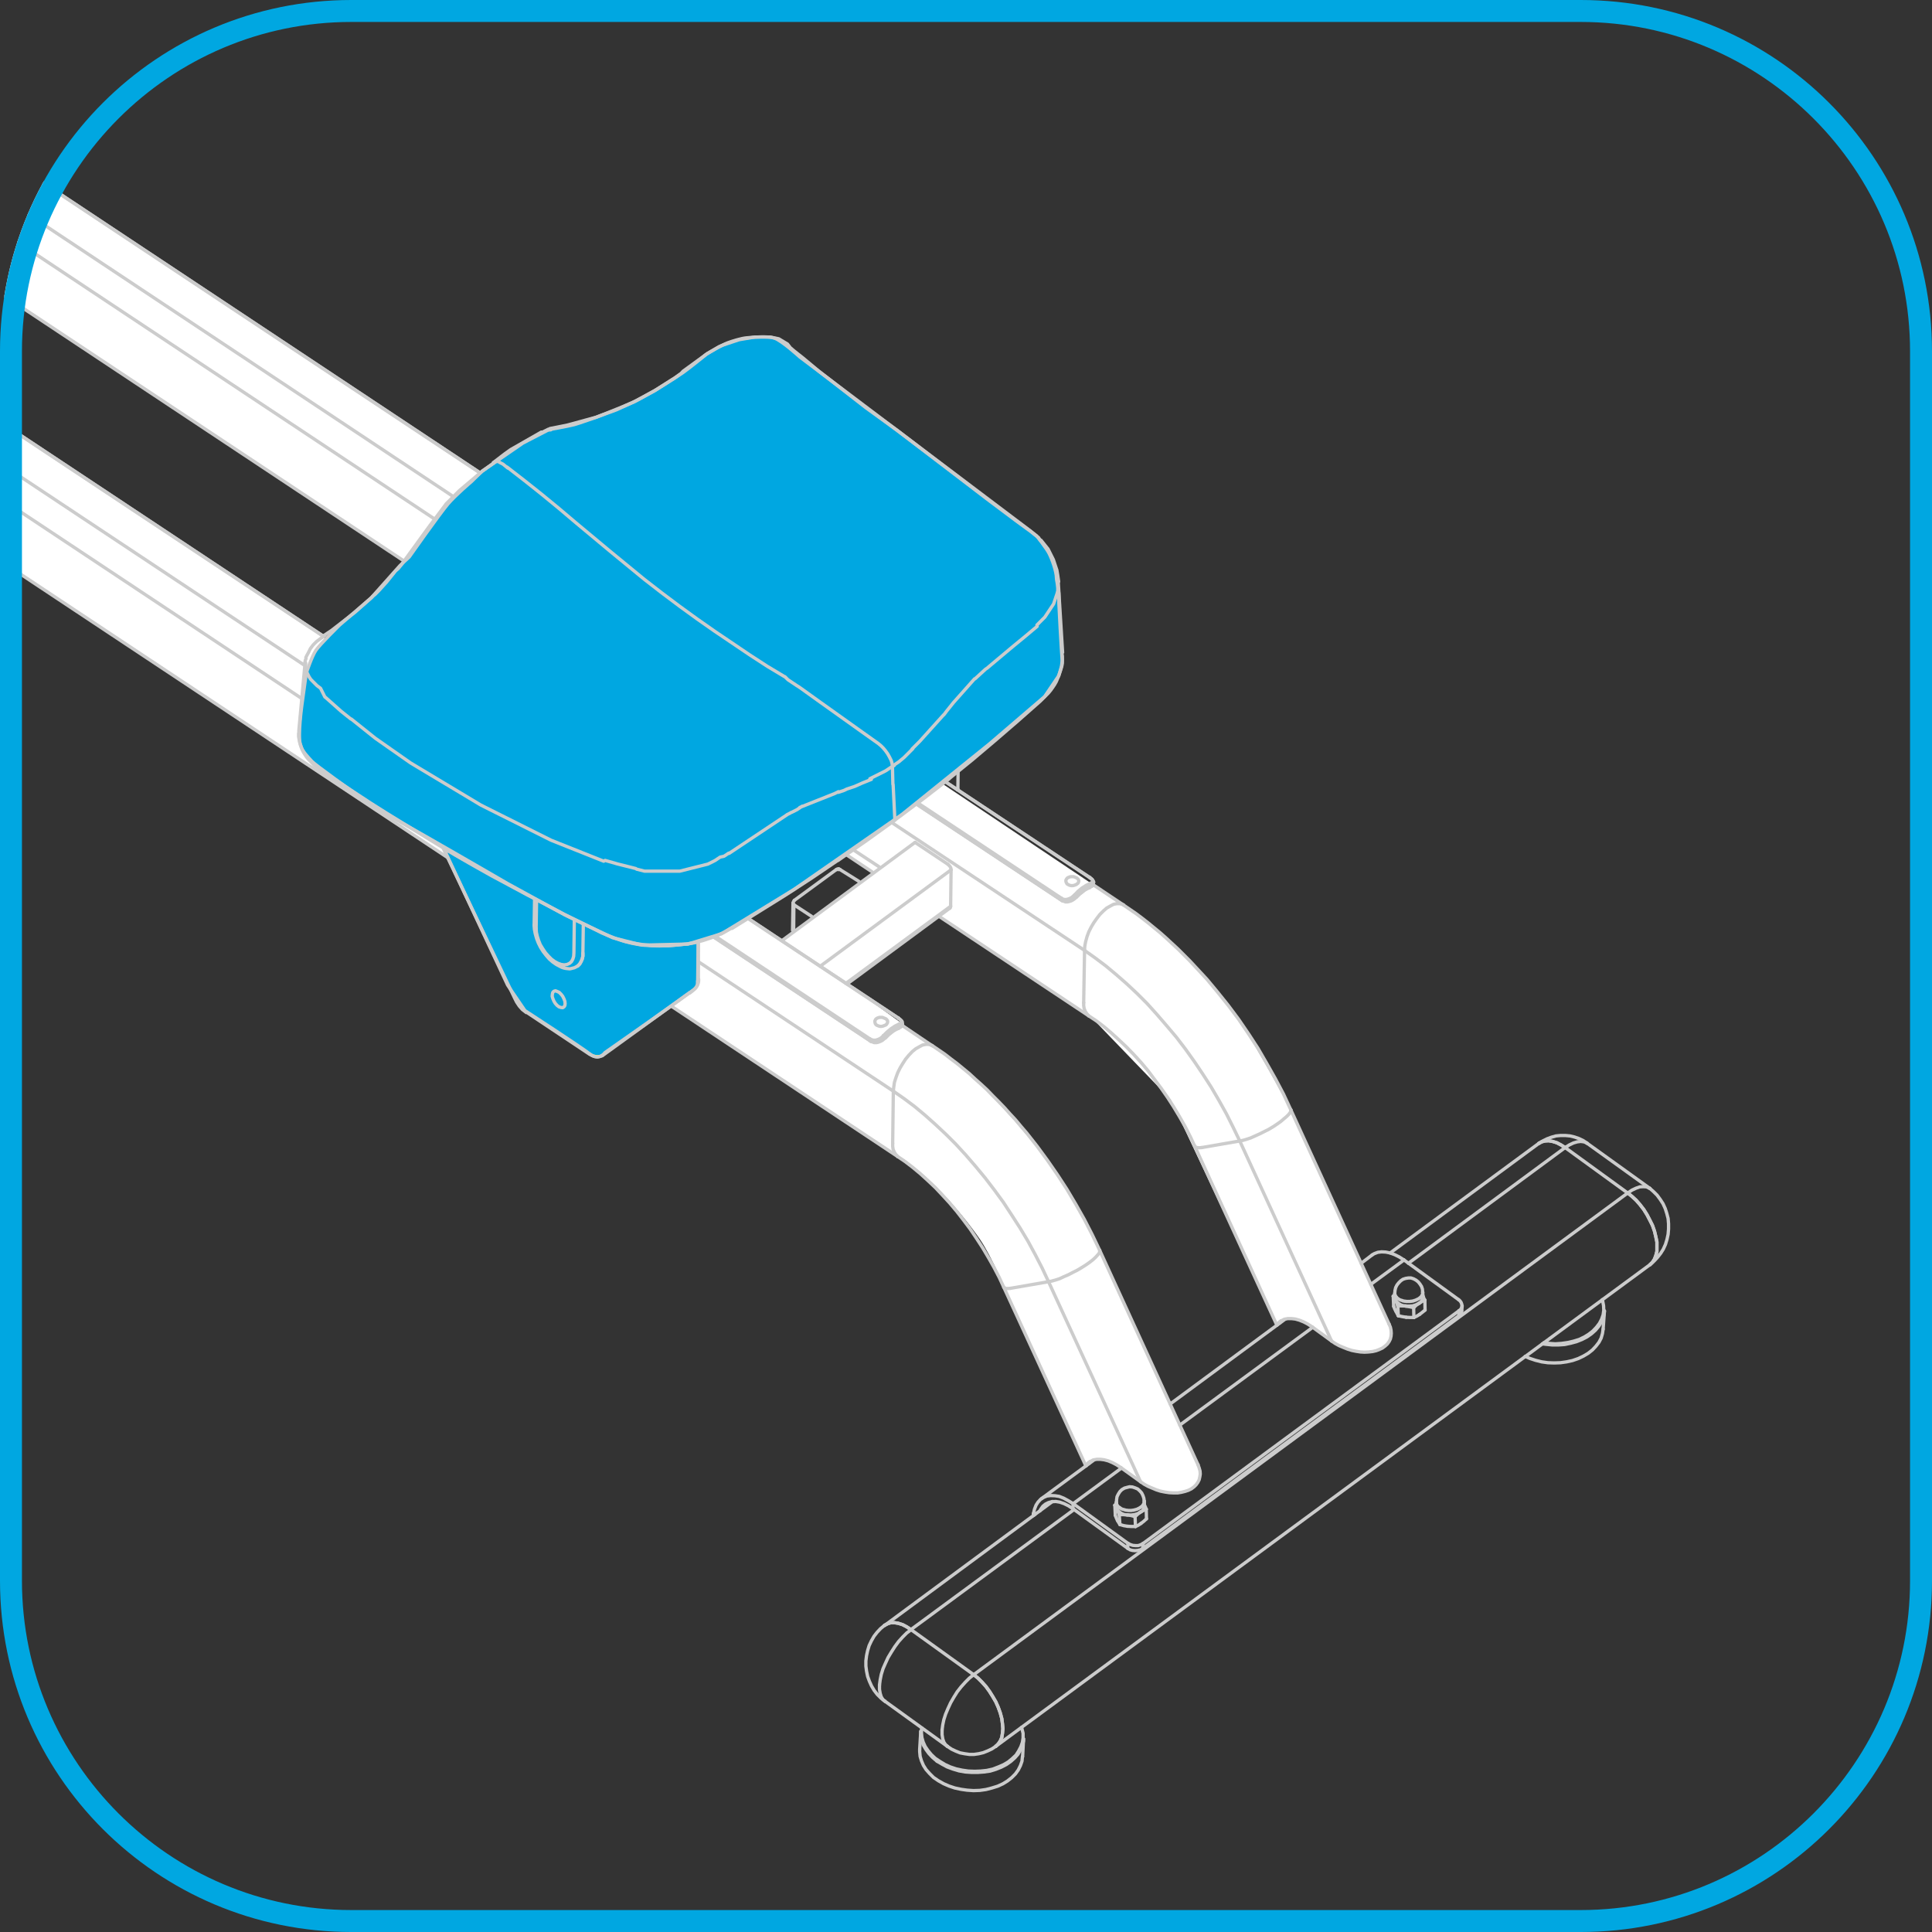 <?xml version="1.0" encoding="utf-8"?>
<!-- Generator: Adobe Illustrator 24.3.0, SVG Export Plug-In . SVG Version: 6.00 Build 0)  -->
<svg version="1.1" id="图层_1" xmlns="http://www.w3.org/2000/svg" xmlns:xlink="http://www.w3.org/1999/xlink" x="0px" y="0px"
	 viewBox="0 0 88 88" style="enable-background:new 0 0 88 88;" xml:space="preserve">
<rect x="0" y="0" width="88" height="88" fill="#333333" stroke="none"/>
<style type="text/css">
	.st0{clip-path:url(#SVGID_2_);}
	.st1{fill:#FFFFFF;}
	.st2{fill:none;stroke:#CCCCCC;stroke-width:0.15;stroke-linecap:round;stroke-linejoin:round;stroke-miterlimit:10;}
	.st3{fill:#D8D8D8;}
	.st4{fill:#4D4D4D;stroke:#CCCCCC;stroke-width:0.15;stroke-linecap:round;stroke-linejoin:round;stroke-miterlimit:10;}
	.st5{fill:#CCCCCC;stroke:#CCCCCC;stroke-width:0.15;stroke-linecap:round;stroke-linejoin:round;stroke-miterlimit:10;}
	.st6{fill:#222222;stroke:#CCCCCC;stroke-miterlimit:10;}
	.st7{fill:#FFFF00;stroke:#CCCCCC;stroke-width:0.15;stroke-linecap:round;stroke-linejoin:round;stroke-miterlimit:10;}
	.st8{fill:#BFBFC1;}
	.st9{clip-path:url(#SVGID_4_);}
	.st10{fill:#00A7E1;stroke:#CCCCCC;stroke-width:0.15;stroke-miterlimit:10;}
	.st11{fill:#00A7E1;}
	.st12{clip-path:url(#SVGID_6_);}
	.st13{clip-path:url(#SVGID_8_);}
	.st14{fill:#E6E6E6;}
	.st15{clip-path:url(#SVGID_10_);}
	.st16{clip-path:url(#SVGID_12_);}
</style>
<g>
	<defs>
		<path id="SVGID_3_" d="M72,88H16C7.16,88,0,80.84,0,72V16C0,7.16,7.16,0,16,0h56c8.84,0,16,7.16,16,16v56C88,80.84,80.84,88,72,88
			z"/>
	</defs>
	<clipPath id="SVGID_2_">
		<use xlink:href="#SVGID_3_"  style="overflow:visible;"/>
	</clipPath>
	<g class="st0">
		<path class="st1" d="M-14.81,9.36l27.98,18.63l25.39,16.82l3.95,2.83c0,0,0.5,0.29,1.46,1.14c0.34,0.3,0.73,0.67,1.12,1.06
			c0.84,0.83,1.67,1.84,2.03,2.29c0.46,0.58,1.3,1.67,1.93,2.79c0.64,1.13,1.1,2.15,1.1,2.15l4.52,9.8c0,0,0.11,1.14-1.13,1.14
			c-0.79,0-1.57-0.53-1.57-0.53s-1.15-0.91-1.59-0.99c-0.68-0.11-0.89,0.28-0.89,0.28s-1.6-3.58-3.04-6.65
			c-0.7-1.49-1.28-2.88-1.8-3.65c-0.4-0.59-1.2-1.61-2.04-2.44c-0.69-0.68-1.46-1.24-1.46-1.24l-7.04-4.66L-9.43,19.25l-12.46-8.27
			l-0.23-0.46l0.05-2.7c0,0,0.11-0.3,0.14-0.4c0.05-0.15,0.2-0.56,0.2-0.56l0.53-0.67c0,0,0.2-0.2,0.28-0.24
			c0.1-0.05,0.44-0.08,0.44-0.08L-20.24,6c0,0,0.18,0.05,0.21,0.05c0.03,0.01-0.03,0,0,0c0.04,0,0.14-0.01,0.14-0.01L-14.81,9.36z"
			/>
		<line class="st2" x1="20.4" y1="39.07" x2="30.58" y2="45.83"/>
		<path class="st10" d="M20.37,38.72c0,0,5.74,3.24,6.67,3.56c0.93,0.33,1.56,1.08,4.37,0.7l0.4-0.09v1.65c0,0,0.09,0.28-0.19,0.52
			s-4.06,2.88-4.06,2.88s-0.27,0.4-0.69,0.07s-2.96-1.98-2.96-1.98l-0.79-1.16l-2.81-6.01L20.37,38.72z"/>
		<path class="st1" d="M-6.15,2.94l27.98,18.63l29.34,19.65c0,0,0.71,0.42,1.67,1.27c1.08,0.96,2.45,2.4,2.98,3.06
			c0.92,1.16,2.98,5,2.98,5l4.53,9.9c0,0,0.11,0.36-0.06,0.66c-0.15,0.26-0.54,0.47-1.03,0.48c-0.92,0.02-1.59-0.53-1.59-0.53
			l-0.94-0.67c0,0-0.26-0.14-0.34-0.18c-0.08-0.03-0.31-0.11-0.31-0.11s-0.27-0.06-0.53,0c-0.05,0.01-0.15,0.05-0.21,0.1
			c-0.03,0.02-0.05,0.03-0.07,0.05c-0.05,0.05-0.04,0.08-0.05,0.1c-0.01,0.02-0.03,0.02-0.03,0.02l-4.85-10.29l-3.54-3.67l-7-4.67
			L-0.78,12.82l-12.46-8.27l-0.23-0.46l0.05-2.7l0.34-0.96l0.53-0.67l0.72-0.31l0.61,0.18L-6.15,2.94z"/>
		<path class="st1" d="M35.66,42.81l6.02-4.44l1.5,1c0,0,0.13,0.1,0.14,0.21s0,1.79,0,1.79l-4.78,3.45l-2.93-1.96L35.66,42.81z"/>
		<polyline class="st2" points="36.18,41.01 36.14,41.07 36.12,41.14 		"/>
		<line class="st2" x1="38.09" y1="39.61" x2="36.18" y2="41.01"/>
		<line class="st2" x1="36.12" y1="41.14" x2="36.1" y2="42.38"/>
		<line class="st2" x1="39.13" y1="40.15" x2="38.25" y2="39.6"/>
		<polyline class="st2" points="38.25,39.6 38.2,39.57 38.14,39.58 38.09,39.61 		"/>
		<polyline class="st2" points="49.03,40.87 49.18,40.72 49.34,40.6 49.41,40.54 49.49,40.5 49.56,40.46 49.63,40.43 		"/>
		<line class="st2" x1="-12.18" y1="0.82" x2="20.65" y2="22.62"/>
		<line class="st2" x1="41.74" y1="36.62" x2="48.37" y2="41.02"/>
		<line class="st2" x1="49.77" y1="40.32" x2="49.8" y2="40.23"/>
		<polyline class="st2" points="49.8,40.23 49.82,40.19 49.81,40.15 49.79,40.12 49.77,40.09 49.72,40.03 49.64,39.97 		"/>
		<polyline class="st2" points="49.63,40.42 49.71,40.38 49.74,40.36 49.76,40.32 		"/>
		<line class="st2" x1="49.64" y1="39.97" x2="43.05" y2="35.6"/>
		<line class="st2" x1="21.87" y1="21.54" x2="-10.91" y2="-0.22"/>
		<polyline class="st2" points="40.33,47.28 40.48,47.13 40.63,47.01 40.71,46.95 40.78,46.91 40.86,46.87 40.93,46.84 		"/>
		<line class="st2" x1="-20.88" y1="7.23" x2="13.88" y2="30.31"/>
		<line class="st2" x1="32.51" y1="42.68" x2="39.67" y2="47.43"/>
		<line class="st2" x1="41.06" y1="46.73" x2="41.1" y2="46.64"/>
		<polyline class="st2" points="41.1,46.64 41.1,46.6 41.1,46.56 41.09,46.53 41.07,46.5 41.01,46.44 40.93,46.38 		"/>
		<polyline class="st2" points="40.93,46.83 41,46.79 41.04,46.77 41.05,46.73 		"/>
		<line class="st2" x1="40.93" y1="46.38" x2="34.07" y2="41.83"/>
		<line class="st2" x1="14.73" y1="28.98" x2="-19.62" y2="6.19"/>
		<polyline class="st2" points="58.79,50.54 58.46,49.83 58.09,49.13 57.7,48.44 57.3,47.75 56.87,47.09 56.42,46.43 55.95,45.8 
			55.46,45.19 55.22,44.9 54.97,44.6 54.71,44.32 54.45,44.04 54.19,43.76 53.93,43.5 53.66,43.23 53.39,42.98 53.12,42.73 
			52.85,42.49 52.57,42.26 52.29,42.03 52.02,41.82 51.74,41.61 51.17,41.22 		"/>
		<line class="st2" x1="63.27" y1="60.31" x2="58.79" y2="50.54"/>
		<line class="st2" x1="54.42" y1="52.21" x2="58.16" y2="60.36"/>
		<polyline class="st2" points="49.59,46.27 49.94,46.5 50.28,46.76 50.62,47.05 50.96,47.36 51.3,47.68 51.64,48.03 51.97,48.39 
			52.29,48.77 52.59,49.17 52.89,49.57 53.19,50 53.46,50.42 53.73,50.87 53.98,51.31 54.21,51.76 54.42,52.21 		"/>
		<line class="st2" x1="51.17" y1="41.22" x2="49.78" y2="40.29"/>
		<line class="st2" x1="-13.24" y1="4.55" x2="18.38" y2="25.54"/>
		<line class="st2" x1="38.55" y1="38.93" x2="39.72" y2="39.71"/>
		<line class="st2" x1="42.76" y1="41.73" x2="49.59" y2="46.27"/>
		<polyline class="st2" points="50.09,56.95 49.75,56.24 49.39,55.54 49,54.85 48.59,54.16 48.16,53.5 47.71,52.85 47.24,52.21 
			46.76,51.6 46.51,51.31 46.26,51.01 46,50.73 45.75,50.45 45.48,50.17 45.22,49.91 44.96,49.64 44.69,49.39 44.42,49.15 
			44.15,48.9 43.87,48.67 43.59,48.44 43.31,48.23 43.04,48.02 42.47,47.63 		"/>
		<line class="st2" x1="54.57" y1="66.72" x2="50.09" y2="56.95"/>
		<line class="st2" x1="45.72" y1="58.63" x2="49.46" y2="66.77"/>
		<polyline class="st2" points="40.89,52.68 41.23,52.91 41.57,53.17 41.92,53.46 42.26,53.77 42.6,54.09 42.93,54.44 43.26,54.8 
			43.58,55.18 43.89,55.58 44.19,55.98 44.48,56.41 44.76,56.84 45.02,57.28 45.27,57.72 45.51,58.18 45.72,58.63 		"/>
		<line class="st2" x1="42.46" y1="47.63" x2="41.08" y2="46.7"/>
		<line class="st2" x1="-21.95" y1="10.96" x2="20.4" y2="39.07"/>
		<line class="st2" x1="30.58" y1="45.83" x2="40.89" y2="52.68"/>
		<polyline class="st2" points="75.16,57.6 75.34,57.44 75.49,57.28 75.64,57.09 75.76,56.9 75.86,56.68 75.93,56.45 75.98,56.22 
			76,55.98 76,55.74 75.98,55.5 75.92,55.27 75.85,55.05 75.75,54.83 75.62,54.63 75.48,54.44 75.32,54.28 75.15,54.13 		"/>
		<line class="st2" x1="75.15" y1="54.13" x2="72.3" y2="52.08"/>
		<polyline class="st2" points="72.3,52.08 72.11,51.95 71.92,51.86 71.72,51.79 71.51,51.74 71.3,51.72 71.08,51.72 70.87,51.74 
			70.66,51.8 70.47,51.87 70.27,51.97 70.09,52.08 		"/>
		<polyline class="st2" points="43.16,79.55 43.34,79.67 43.53,79.76 43.73,79.84 43.94,79.88 44.15,79.91 44.37,79.91 44.58,79.88 
			44.79,79.83 44.99,79.75 45.18,79.66 45.36,79.54 		"/>
		<line class="st2" x1="40.31" y1="77.49" x2="43.16" y2="79.55"/>
		<polyline class="st2" points="40.29,74.03 40.11,74.18 39.95,74.35 39.81,74.53 39.69,74.74 39.59,74.95 39.52,75.18 39.47,75.41 
			39.44,75.65 39.44,75.89 39.47,76.12 39.52,76.36 39.6,76.58 39.7,76.8 39.82,77 39.96,77.18 40.13,77.35 40.31,77.49 		"/>
		<line class="st2" x1="45.36" y1="79.54" x2="75.16" y2="57.6"/>
		<line class="st2" x1="70.09" y1="52.08" x2="63.32" y2="57.07"/>
		<line class="st2" x1="47.94" y1="68.39" x2="40.29" y2="74.04"/>
		<line class="st2" x1="41.94" y1="78.86" x2="41.89" y2="79.68"/>
		<line class="st2" x1="46.58" y1="80.01" x2="46.62" y2="79.2"/>
		<line class="st2" x1="73.02" y1="60.54" x2="73.08" y2="59.71"/>
		<line class="st2" x1="38.58" y1="44.82" x2="43.27" y2="41.36"/>
		<line class="st2" x1="62.5" y1="57.16" x2="62" y2="57.54"/>
		<line class="st2" x1="58.53" y1="60.09" x2="53.3" y2="63.95"/>
		<line class="st2" x1="49.83" y1="66.5" x2="47.44" y2="68.26"/>
		<line class="st2" x1="66.58" y1="59.71" x2="66.6" y2="59.48"/>
		<polygon class="st2" points="49.06,40.26 49.1,40.23 49.12,40.2 49.13,40.16 49.14,40.13 49.13,40.09 49.11,40.05 49.08,40.02 
			49.05,39.99 49,39.97 48.95,39.95 48.9,39.93 48.83,39.93 48.78,39.93 48.73,39.94 48.68,39.96 48.63,39.98 48.6,40.01 
			48.57,40.05 48.55,40.09 48.55,40.14 48.56,40.18 48.58,40.22 48.6,40.26 48.65,40.29 48.69,40.31 48.74,40.33 48.8,40.34 
			48.85,40.34 48.91,40.33 48.97,40.31 49.02,40.29 		"/>
		<polyline class="st2" points="48.37,41.01 48.45,41.05 48.53,41.08 48.62,41.08 48.71,41.06 48.8,41.03 48.89,40.98 48.97,40.92 
			49.03,40.85 		"/>
		<line class="st2" x1="48.37" y1="41.02" x2="48.37" y2="41.01"/>
		<line class="st2" x1="49.63" y1="40.43" x2="49.65" y2="40.4"/>
		<line class="st2" x1="49.63" y1="39.97" x2="49.64" y2="39.97"/>
		<polygon class="st2" points="40.36,46.68 40.39,46.64 40.41,46.61 40.43,46.57 40.43,46.54 40.43,46.5 40.41,46.47 40.38,46.43 
			40.34,46.4 40.29,46.38 40.24,46.36 40.19,46.34 40.13,46.34 40.07,46.34 40.02,46.35 39.97,46.37 39.93,46.39 39.89,46.42 
			39.87,46.46 39.85,46.5 39.85,46.55 39.86,46.59 39.87,46.63 39.9,46.67 39.94,46.7 39.99,46.72 40.04,46.74 40.09,46.75 
			40.15,46.75 40.21,46.74 40.26,46.72 40.31,46.7 		"/>
		<line class="st2" x1="39.67" y1="47.43" x2="39.67" y2="47.43"/>
		<polyline class="st2" points="39.67,47.43 39.74,47.46 39.82,47.49 39.92,47.49 40.01,47.47 40.09,47.44 40.19,47.39 40.26,47.33 
			40.33,47.27 		"/>
		<line class="st2" x1="40.93" y1="46.84" x2="40.95" y2="46.81"/>
		<line class="st2" x1="40.93" y1="46.38" x2="40.93" y2="46.38"/>
		<line class="st2" x1="43.63" y1="35.96" x2="43.64" y2="35.13"/>
		<line class="st2" x1="43.63" y1="35.96" x2="43.63" y2="35.98"/>
		<polygon class="st2" points="25.74,45.71 25.73,45.8 25.69,45.86 25.63,45.9 25.55,45.89 25.46,45.86 25.38,45.8 25.29,45.7 
			25.23,45.6 25.18,45.48 25.15,45.38 25.16,45.28 25.18,45.2 25.23,45.15 25.3,45.13 25.38,45.16 25.47,45.2 25.56,45.29 
			25.63,45.38 25.69,45.5 25.73,45.61 		"/>
		<polyline class="st2" points="26.32,44 26.41,43.91 26.47,43.79 26.52,43.68 26.55,43.55 26.55,43.41 		"/>
		<polyline class="st2" points="60.65,61.08 60.81,61.19 60.99,61.29 61.18,61.37 61.38,61.45 61.57,61.51 61.77,61.55 61.97,61.58 
			62.16,61.59 62.34,61.58 62.52,61.56 62.69,61.52 62.84,61.46 62.97,61.4 63.09,61.31 63.19,61.22 63.27,61.11 63.33,60.99 
			63.36,60.86 63.37,60.73 63.36,60.59 63.33,60.45 63.27,60.31 		"/>
		<polyline class="st2" points="58.36,60.16 58.5,60.09 58.66,60.06 58.82,60.06 59,60.08 59.18,60.13 59.38,60.21 59.57,60.31 
			59.77,60.44 		"/>
		<line class="st2" x1="59.77" y1="60.44" x2="60.65" y2="61.08"/>
		<polyline class="st2" points="58.36,60.16 58.29,60.2 58.24,60.25 58.2,60.29 58.18,60.34 		"/>
		<polyline class="st2" points="58.36,60.16 58.33,60.19 58.31,60.22 58.29,60.26 		"/>
		<polyline class="st2" points="51.95,67.49 52.11,67.6 52.29,67.7 52.48,67.78 52.67,67.86 52.86,67.92 53.06,67.96 53.26,67.99 
			53.46,68 53.64,68 53.82,67.97 53.98,67.93 54.13,67.88 54.27,67.81 54.39,67.72 54.48,67.63 54.56,67.52 54.62,67.4 54.65,67.27 
			54.67,67.14 54.66,67 54.62,66.86 54.57,66.72 		"/>
		<polyline class="st2" points="49.66,66.57 49.79,66.5 49.95,66.47 50.12,66.47 50.29,66.49 50.48,66.54 50.67,66.62 50.86,66.72 
			51.06,66.85 		"/>
		<line class="st2" x1="51.06" y1="66.85" x2="51.95" y2="67.49"/>
		<polyline class="st2" points="49.66,66.57 49.59,66.61 49.53,66.66 49.5,66.71 49.48,66.76 		"/>
		<polyline class="st2" points="49.65,66.57 49.62,66.6 49.61,66.63 49.59,66.67 		"/>
		<polyline class="st2" points="71.29,52.27 71.1,52.15 70.91,52.05 70.71,51.99 70.54,51.96 70.37,51.97 70.22,52.01 70.09,52.08 
					"/>
		<line class="st2" x1="74.14" y1="54.34" x2="71.29" y2="52.27"/>
		<polyline class="st2" points="75.16,57.6 75.27,57.49 75.36,57.35 75.42,57.19 75.47,57 75.47,56.79 75.47,56.57 75.42,56.33 
			75.36,56.08 75.27,55.82 75.15,55.58 75.02,55.33 74.87,55.09 74.7,54.87 74.53,54.67 74.33,54.49 74.14,54.34 		"/>
		<polyline class="st2" points="44.35,76.28 44.54,76.43 44.73,76.62 44.91,76.82 45.07,77.04 45.22,77.28 45.36,77.52 45.47,77.77 
			45.56,78.02 45.63,78.28 45.66,78.51 45.68,78.74 45.66,78.95 45.63,79.14 45.56,79.3 45.47,79.43 45.36,79.54 		"/>
		<line class="st2" x1="41.5" y1="74.23" x2="44.35" y2="76.28"/>
		<polyline class="st2" points="40.29,74.03 40.29,74.03 40.43,73.96 40.58,73.91 40.74,73.91 40.92,73.94 41.11,74 41.3,74.1 
			41.5,74.23 		"/>
		<polyline class="st2" points="40.29,74.03 40.29,74.03 40.43,73.96 40.58,73.91 40.74,73.91 40.92,73.94 41.11,74 41.3,74.1 
			41.5,74.23 		"/>
		<polyline class="st2" points="44.35,76.28 44.54,76.43 44.73,76.62 44.91,76.82 45.07,77.04 45.22,77.28 45.36,77.52 45.47,77.77 
			45.56,78.02 45.63,78.28 45.66,78.51 45.68,78.74 45.66,78.95 45.63,79.14 45.56,79.3 45.47,79.43 45.36,79.54 		"/>
		<polyline class="st2" points="74.14,54.34 74.33,54.49 74.52,54.67 74.7,54.87 74.87,55.09 75.02,55.33 75.15,55.58 75.27,55.82 
			75.36,56.08 75.42,56.33 75.47,56.57 75.47,56.79 75.47,57 75.42,57.19 75.36,57.35 75.27,57.49 75.16,57.6 		"/>
		<polyline class="st2" points="70.09,52.08 70.22,52.01 70.37,51.97 70.54,51.96 70.72,51.99 70.91,52.05 71.1,52.15 71.29,52.27 
					"/>
		<polyline class="st2" points="42.68,80.22 42.48,80.05 42.31,79.87 42.17,79.68 42.06,79.49 41.98,79.28 41.95,79.08 41.94,78.86 
					"/>
		<polyline class="st2" points="46.62,79.2 46.62,79.3 46.57,79.51 46.48,79.71 46.37,79.9 46.22,80.07 46.04,80.23 45.84,80.37 
			45.61,80.49 45.36,80.59 45.1,80.67 44.82,80.71 44.54,80.73 44.25,80.73 43.96,80.71 43.68,80.66 43.41,80.58 43.14,80.48 
			42.9,80.35 42.68,80.22 		"/>
		<polyline class="st2" points="41.89,79.68 41.89,79.78 41.91,80 41.97,80.2 42.06,80.41 42.18,80.6 42.34,80.78 42.52,80.96 
			42.74,81.11 42.97,81.24 43.22,81.35 43.49,81.44 43.77,81.5 44.05,81.54 44.34,81.56 44.63,81.55 44.91,81.51 45.18,81.44 
			45.44,81.36 45.68,81.25 45.89,81.12 46.08,80.97 46.25,80.8 46.38,80.62 46.48,80.42 46.55,80.22 46.57,80.02 46.57,80.01 		"/>
		<polyline class="st2" points="73.08,59.71 73.07,59.82 73.02,60.03 72.94,60.22 72.82,60.41 72.67,60.59 72.49,60.75 72.29,60.89 
			72.06,61.01 71.81,61.11 71.55,61.18 71.27,61.24 70.99,61.26 70.7,61.26 70.41,61.23 70.25,61.21 		"/>
		<polyline class="st2" points="69.47,61.78 69.67,61.87 69.94,61.96 70.22,62.03 70.5,62.07 70.79,62.08 71.08,62.07 71.36,62.03 
			71.63,61.97 71.89,61.88 72.12,61.77 72.34,61.64 72.53,61.49 72.69,61.32 72.83,61.14 72.93,60.95 72.99,60.74 73.02,60.54 		"/>
		<polyline class="st2" points="43.32,39.62 43.31,39.54 43.28,39.48 43.23,39.42 43.18,39.37 		"/>
		<line class="st2" x1="41.68" y1="38.37" x2="43.18" y2="39.37"/>
		<line class="st2" x1="43.32" y1="39.62" x2="43.3" y2="41.28"/>
		<polyline class="st2" points="43.27,41.36 43.29,41.33 43.3,41.28 		"/>
		<polyline class="st2" points="51.36,70.52 51.47,70.59 51.58,70.62 51.7,70.63 51.82,70.62 51.95,70.59 52.05,70.53 		"/>
		<polyline class="st2" points="51.38,70.3 51.48,70.35 51.6,70.39 51.72,70.4 51.84,70.4 51.96,70.36 52.07,70.3 		"/>
		<line class="st2" x1="66.44" y1="59.2" x2="63.95" y2="57.39"/>
		<polyline class="st2" points="66.46,59.7 66.53,59.64 66.57,59.57 66.59,59.49 66.58,59.4 66.55,59.32 66.5,59.25 66.44,59.2 		
			"/>
		<line class="st2" x1="52.07" y1="70.3" x2="66.46" y2="59.7"/>
		<line class="st2" x1="51.38" y1="70.3" x2="48.88" y2="68.49"/>
		<line class="st2" x1="51.36" y1="70.52" x2="48.87" y2="68.72"/>
		<line class="st2" x1="52.05" y1="70.53" x2="66.45" y2="59.93"/>
		<polyline class="st2" points="48.87,68.72 48.67,68.59 48.47,68.49 48.27,68.42 48.09,68.39 47.91,68.4 47.76,68.44 47.62,68.51 
			47.5,68.61 47.4,68.75 47.37,68.82 		"/>
		<polyline class="st2" points="48.88,68.49 48.67,68.36 48.45,68.24 48.25,68.16 48.06,68.13 47.86,68.12 47.69,68.14 47.54,68.2 
			47.4,68.29 47.28,68.42 47.19,68.56 47.12,68.74 47.07,68.95 		"/>
		<polyline class="st2" points="63.95,57.39 63.73,57.25 63.53,57.15 63.32,57.07 63.12,57.03 62.93,57.02 62.76,57.04 62.6,57.1 
			62.5,57.16 		"/>
		<polyline class="st2" points="47.08,69.03 47.07,68.99 47.07,68.95 		"/>
		<polyline class="st2" points="66.45,59.93 66.51,59.87 66.56,59.8 66.58,59.71 		"/>
		<line class="st2" x1="36.97" y1="41.74" x2="36.16" y2="41.21"/>
		<line class="st2" x1="36.16" y1="41.21" x2="36.15" y2="42.35"/>
		<polyline class="st2" points="36.12,41.14 36.13,41.18 36.16,41.21 		"/>
		<polyline class="st2" points="38.25,39.6 38.21,39.59 38.18,39.61 		"/>
		<polyline class="st2" points="49.67,40.23 49.72,40.21 49.76,40.18 49.77,40.15 49.78,40.12 49.77,40.09 49.74,40.05 49.69,40.02 
			49.63,39.97 		"/>
		<polyline class="st2" points="49.67,40.23 49.47,40.33 49.28,40.45 49.1,40.6 48.95,40.76 		"/>
		<polyline class="st2" points="48.34,40.91 48.41,40.95 48.49,40.97 48.57,40.97 48.65,40.95 48.73,40.92 48.81,40.88 48.88,40.82 
			48.95,40.76 		"/>
		<line class="st2" x1="41.8" y1="36.57" x2="48.34" y2="40.91"/>
		<line class="st2" x1="49.63" y1="39.97" x2="43.05" y2="35.6"/>
		<line class="st2" x1="21.87" y1="21.54" x2="-10.92" y2="-0.23"/>
		<line class="st2" x1="49" y1="40.82" x2="48.95" y2="40.76"/>
		<polyline class="st2" points="49,40.82 48.93,40.88 48.85,40.95 48.76,40.99 48.67,41.02 48.58,41.04 48.49,41.04 48.41,41.02 
			48.33,40.98 		"/>
		<polyline class="st2" points="48.34,40.91 48.33,40.95 48.33,40.98 		"/>
		<line class="st2" x1="49" y1="40.82" x2="49.03" y2="40.85"/>
		<line class="st2" x1="48.37" y1="41.01" x2="48.33" y2="40.98"/>
		<polyline class="st2" points="49.69,40.3 49.69,40.26 49.67,40.23 		"/>
		<polyline class="st2" points="49.69,40.3 49.5,40.4 49.32,40.51 49.15,40.66 49,40.82 		"/>
		<line class="st2" x1="49.65" y1="40.4" x2="49.69" y2="40.3"/>
		<polyline class="st2" points="49.65,40.4 49.48,40.48 49.32,40.59 49.17,40.72 49.03,40.85 		"/>
		<line class="st2" x1="48.33" y1="40.98" x2="41.75" y2="36.61"/>
		<line class="st2" x1="41.74" y1="36.62" x2="48.37" y2="41.01"/>
		<polyline class="st2" points="49.8,40.23 49.77,40.27 49.74,40.28 49.69,40.3 		"/>
		<polyline class="st2" points="49.65,40.4 49.69,40.38 49.73,40.37 49.74,40.34 49.76,40.32 		"/>
		<polyline class="st2" points="40.96,46.64 41.01,46.62 41.05,46.59 41.07,46.56 41.08,46.53 41.06,46.5 41.03,46.47 40.98,46.43 
			40.93,46.38 		"/>
		<polyline class="st2" points="40.96,46.64 40.76,46.74 40.58,46.86 40.4,47.01 40.24,47.17 		"/>
		<polyline class="st2" points="39.64,47.33 39.71,47.36 39.79,47.38 39.87,47.38 39.95,47.36 40.03,47.33 40.11,47.29 40.18,47.23 
			40.24,47.17 		"/>
		<line class="st2" x1="32.59" y1="42.65" x2="39.64" y2="47.33"/>
		<line class="st2" x1="40.93" y1="46.38" x2="34.07" y2="41.83"/>
		<polyline class="st2" points="-19.63,6.18 14.73,28.98 14.8,28.94 14.67,29.03 		"/>
		<line class="st2" x1="40.29" y1="47.23" x2="40.24" y2="47.17"/>
		<polyline class="st2" points="40.29,47.23 40.22,47.3 40.14,47.36 40.06,47.4 39.96,47.44 39.88,47.45 39.79,47.45 39.7,47.43 
			39.63,47.39 		"/>
		<polyline class="st2" points="39.64,47.33 39.62,47.36 39.63,47.39 		"/>
		<line class="st2" x1="40.29" y1="47.23" x2="40.33" y2="47.26"/>
		<line class="st2" x1="39.67" y1="47.43" x2="39.63" y2="47.39"/>
		<polyline class="st2" points="40.99,46.71 40.98,46.67 40.96,46.64 		"/>
		<polyline class="st2" points="40.99,46.71 40.79,46.81 40.61,46.92 40.44,47.07 40.29,47.23 		"/>
		<line class="st2" x1="40.95" y1="46.81" x2="40.99" y2="46.71"/>
		<polyline class="st2" points="40.95,46.81 40.78,46.89 40.61,47 40.46,47.13 40.33,47.26 		"/>
		<line class="st2" x1="39.63" y1="47.39" x2="32.53" y2="42.67"/>
		<line class="st2" x1="32.51" y1="42.68" x2="39.67" y2="47.43"/>
		<polyline class="st2" points="41.1,46.64 41.06,46.68 41.03,46.69 40.99,46.71 		"/>
		<polyline class="st2" points="40.95,46.81 40.99,46.79 41.02,46.78 41.04,46.75 41.05,46.73 		"/>
		<line class="st2" x1="43.6" y1="35.97" x2="43.63" y2="35.96"/>
		<path class="st2" d="M24.35,40.93l-0.02,1.2 M24.33,42.13l0.01,0.19l0.04,0.21l0.06,0.21l0.08,0.21l0.1,0.2l0.12,0.19l0.14,0.18
			l0.14,0.16l0.16,0.14l0.16,0.11l0.17,0.09l0.08,0.04l0.09,0.03l0.09,0.02l0.09,0.01l0.09,0.01L26,44.12l0.08-0.02l0.08-0.02
			l0.08-0.04L26.31,44 M26.57,42.08l-0.02,1.33 M26.31,44l0.09-0.09l0.07-0.11l0.05-0.12l0.03-0.13v-0.14 M26.14,43.42l0.02-1.55
			 M24.42,42.29l0.01,0.17l0.04,0.18l0.06,0.19l0.08,0.2l0.11,0.18l0.12,0.18l0.14,0.16l0.14,0.14l0.15,0.11l0.15,0.08l0.14,0.05
			l0.14,0.02l0.13-0.02l0.11-0.05l0.09-0.08l0.06-0.11l0.04-0.13l0.01-0.16 M24.44,40.98l-0.02,1.3"/>
		<polyline class="st2" points="24.33,42.13 24.34,42.19 24.38,42.25 24.42,42.29 		"/>
		<polyline class="st2" points="56.47,51.97 56.62,51.94 56.79,51.89 56.97,51.83 57.17,51.74 57.37,51.65 57.59,51.54 57.79,51.44 
			57.99,51.32 58.17,51.2 58.34,51.08 58.48,50.96 58.6,50.86 58.7,50.76 58.76,50.68 58.8,50.6 58.8,50.55 58.79,50.54 		"/>
		<polyline class="st2" points="56.47,51.97 56.17,51.35 55.86,50.73 55.52,50.12 55.17,49.52 54.79,48.93 54.4,48.35 54,47.79 
			53.58,47.24 53.14,46.72 52.7,46.21 52.25,45.71 51.79,45.25 51.32,44.81 50.84,44.39 50.36,43.99 49.88,43.63 49.4,43.29 		"/>
		<polyline class="st2" points="49.4,43.29 49.41,43.1 49.45,42.89 49.51,42.67 49.59,42.45 49.7,42.23 49.82,42.03 49.96,41.83 
			50.1,41.65 50.26,41.49 50.41,41.36 50.57,41.27 50.72,41.19 50.87,41.16 51,41.16 51.12,41.19 51.18,41.22 		"/>
		<line class="st2" x1="60.65" y1="61.08" x2="56.47" y2="51.97"/>
		<line class="st2" x1="54.74" y1="52.27" x2="56.47" y2="51.97"/>
		<line class="st2" x1="49.36" y1="45.67" x2="49.4" y2="43.29"/>
		<polyline class="st2" points="54.42,52.21 54.46,52.25 54.52,52.27 54.62,52.28 54.74,52.27 		"/>
		<polyline class="st2" points="49.36,45.67 49.36,45.8 49.38,45.93 49.43,46.06 49.5,46.17 49.59,46.27 		"/>
		<line class="st2" x1="49.4" y1="43.29" x2="40.61" y2="37.46"/>
		<line class="st2" x1="19.81" y1="23.65" x2="-13.44" y2="1.57"/>
		<line class="st2" x1="40.04" y1="39.48" x2="38.87" y2="38.71"/>
		<polyline class="st2" points="47.76,58.38 47.91,58.35 48.09,58.3 48.27,58.24 48.46,58.15 48.67,58.06 48.88,57.95 49.08,57.85 
			49.28,57.73 49.47,57.61 49.64,57.49 49.78,57.38 49.9,57.27 49.99,57.17 50.06,57.09 50.09,57.01 50.09,56.96 50.09,56.95 		"/>
		<polyline class="st2" points="47.76,58.38 47.47,57.76 47.15,57.14 46.82,56.53 46.46,55.93 46.08,55.34 45.7,54.76 45.29,54.2 
			44.87,53.65 44.44,53.13 44,52.62 43.55,52.13 43.08,51.66 42.61,51.22 42.14,50.8 41.66,50.4 41.18,50.04 40.69,49.7 		"/>
		<polyline class="st2" points="40.69,49.7 40.71,49.51 40.74,49.3 40.81,49.08 40.89,48.86 41,48.64 41.12,48.44 41.25,48.24 
			41.4,48.06 41.55,47.9 41.71,47.77 41.87,47.68 42.02,47.6 42.17,47.57 42.29,47.57 42.41,47.6 42.46,47.63 		"/>
		<line class="st2" x1="51.95" y1="67.49" x2="47.76" y2="58.38"/>
		<line class="st2" x1="46.03" y1="58.68" x2="47.76" y2="58.38"/>
		<line class="st2" x1="40.66" y1="52.08" x2="40.69" y2="49.7"/>
		<polyline class="st2" points="45.72,58.63 45.76,58.66 45.82,58.69 45.91,58.69 46.03,58.68 		"/>
		<polyline class="st2" points="40.66,52.08 40.66,52.21 40.68,52.35 40.73,52.47 40.8,52.58 40.89,52.68 		"/>
		<line class="st2" x1="40.69" y1="49.7" x2="31.79" y2="43.79"/>
		<line class="st2" x1="13.75" y1="31.82" x2="-22.14" y2="7.99"/>
		<polyline class="st2" points="75.15,54.13 75.12,54.12 75,54.06 74.85,54.05 74.69,54.06 74.52,54.12 74.33,54.21 74.14,54.34 		
			"/>
		<polyline class="st2" points="72.3,52.08 72.27,52.06 72.15,52.01 72,51.99 71.84,52.01 71.67,52.06 71.48,52.15 71.29,52.27 		
			"/>
		<polyline class="st2" points="42.91,78.8 42.91,79.01 42.94,79.2 42.99,79.35 43.07,79.47 43.16,79.55 		"/>
		<polyline class="st2" points="44.35,76.28 44.15,76.44 43.97,76.62 43.78,76.83 43.6,77.06 43.45,77.3 43.3,77.56 43.18,77.82 
			43.07,78.08 42.99,78.33 42.94,78.57 42.91,78.8 		"/>
		<polyline class="st2" points="41.5,74.23 41.3,74.38 41.12,74.56 40.93,74.77 40.76,75 40.6,75.25 40.45,75.5 40.33,75.76 
			40.22,76.01 40.14,76.27 40.09,76.52 40.06,76.75 		"/>
		<polyline class="st2" points="40.06,76.75 40.06,76.95 40.09,77.13 40.14,77.29 40.22,77.42 40.31,77.49 		"/>
		<line class="st2" x1="74.14" y1="54.34" x2="44.35" y2="76.28"/>
		<line class="st2" x1="71.29" y1="52.27" x2="64.15" y2="57.54"/>
		<line class="st2" x1="48.92" y1="68.76" x2="41.5" y2="74.22"/>
		<polyline class="st2" points="41.99,78.71 41.98,78.72 41.97,78.93 41.99,79.14 42.05,79.35 42.14,79.55 42.27,79.74 42.42,79.92 
			42.6,80.09 42.81,80.23 43.04,80.37 43.28,80.48 43.55,80.57 43.83,80.63 44.11,80.67 44.4,80.68 44.67,80.67 44.95,80.64 
			45.22,80.58 45.48,80.48 45.71,80.38 45.93,80.25 46.11,80.1 46.28,79.94 46.4,79.75 46.5,79.56 46.57,79.36 46.6,79.16 
			46.6,78.95 46.55,78.75 46.53,78.68 		"/>
		<polyline class="st2" points="70.32,61.16 70.56,61.19 70.84,61.21 71.13,61.19 71.41,61.15 71.67,61.09 71.93,61.01 72.16,60.9 
			72.37,60.77 72.56,60.62 72.72,60.45 72.85,60.28 72.95,60.09 73.02,59.89 73.05,59.68 73.04,59.47 73,59.26 72.98,59.2 		"/>
		<line class="st2" x1="43.32" y1="39.62" x2="37.36" y2="44.01"/>
		<line class="st2" x1="41.68" y1="38.37" x2="35.61" y2="42.85"/>
		<line class="st2" x1="43.3" y1="41.28" x2="38.53" y2="44.79"/>
		<line class="st2" x1="52.07" y1="70.3" x2="52.05" y2="70.53"/>
		<line class="st2" x1="51.36" y1="70.52" x2="51.38" y2="70.3"/>
		<line class="st2" x1="48.88" y1="68.49" x2="51.08" y2="66.87"/>
		<line class="st2" x1="53.74" y1="64.91" x2="59.79" y2="60.46"/>
		<line class="st2" x1="62.44" y1="58.5" x2="63.95" y2="57.39"/>
		<line class="st2" x1="48.88" y1="68.49" x2="48.87" y2="68.72"/>
		<line class="st2" x1="66.45" y1="59.93" x2="66.46" y2="59.7"/>
		<line class="st2" x1="47.07" y1="68.95" x2="47.13" y2="68.99"/>
		<polyline class="st2" points="52.12,68.38 52.1,68.24 52.06,68.12 52,68 51.92,67.91 51.82,67.82 51.7,67.77 51.58,67.73 
			51.45,67.72 51.33,67.75 51.22,67.78 51.1,67.85 51.01,67.94 50.94,68.05 50.88,68.17 50.86,68.3 50.85,68.43 		"/>
		<line class="st2" x1="50.85" y1="68.43" x2="50.86" y2="68.64"/>
		<line class="st2" x1="52.13" y1="68.59" x2="52.12" y2="68.38"/>
		<polyline class="st2" points="51.95,68.87 52.02,68.83 52.07,68.76 52.11,68.67 52.13,68.59 		"/>
		<polyline class="st2" points="51.34,69 51.5,69.01 51.66,68.99 51.81,68.95 51.95,68.87 		"/>
		<polyline class="st2" points="50.88,68.75 50.96,68.84 51.03,68.9 51.13,68.96 51.23,68.99 51.34,69 		"/>
		<line class="st2" x1="50.86" y1="68.64" x2="50.88" y2="68.75"/>
		<polyline class="st2" points="51.34,69 51.52,69.03 51.7,69.08 		"/>
		<line class="st2" x1="51.72" y1="69.53" x2="51.7" y2="69.08"/>
		<polyline class="st2" points="51.72,69.53 51.54,69.53 51.36,69.52 		"/>
		<polyline class="st2" points="51.36,69.52 51.18,69.49 51.01,69.44 		"/>
		<line class="st2" x1="51.01" y1="69.44" x2="50.98" y2="68.99"/>
		<polyline class="st2" points="50.98,68.99 51.16,68.99 51.34,69 		"/>
		<polyline class="st2" points="51.7,69.08 51.82,68.97 51.95,68.87 		"/>
		<polyline class="st2" points="50.88,68.75 50.93,68.87 50.98,68.99 		"/>
		<polyline class="st2" points="51.95,68.87 52.08,68.8 52.21,68.74 		"/>
		<line class="st2" x1="52.22" y1="69.18" x2="52.21" y2="68.74"/>
		<polyline class="st2" points="51.97,69.39 52.1,69.29 52.22,69.18 		"/>
		<polyline class="st2" points="51.72,69.53 51.85,69.47 51.97,69.39 		"/>
		<polyline class="st2" points="51.01,69.44 50.96,69.36 50.9,69.26 		"/>
		<polyline class="st2" points="50.9,69.26 50.85,69.15 50.8,69.02 		"/>
		<line class="st2" x1="50.8" y1="69.02" x2="50.78" y2="68.56"/>
		<polyline class="st2" points="50.78,68.56 50.83,68.65 50.88,68.75 		"/>
		<polyline class="st2" points="52.21,68.74 52.17,68.64 52.12,68.54 		"/>
		<line class="st2" x1="50.85" y1="68.5" x2="50.78" y2="68.56"/>
		<polyline class="st2" points="50.85,68.43 50.85,68.44 50.85,68.46 50.86,68.48 50.86,68.51 50.87,68.53 50.88,68.55 50.9,68.58 
			50.91,68.6 50.93,68.62 50.96,68.64 50.98,68.66 51.01,68.67 51.03,68.7 51.06,68.71 51.09,68.73 51.12,68.74 51.15,68.75 
			51.19,68.76 51.23,68.77 51.26,68.78 51.3,68.79 51.34,68.79 51.38,68.8 51.42,68.8 51.45,68.8 51.5,68.8 51.53,68.8 51.58,68.79 
			51.61,68.79 51.65,68.78 51.69,68.77 51.73,68.76 51.76,68.75 51.8,68.74 51.83,68.72 51.86,68.71 51.9,68.69 51.92,68.67 
			51.95,68.66 51.97,68.64 52,68.62 52.02,68.6 52.05,68.58 52.06,68.55 52.07,68.53 52.09,68.51 52.1,68.48 52.11,68.46 
			52.12,68.43 52.12,68.41 52.12,68.39 52.12,68.38 		"/>
		<polyline class="st2" points="64.8,58.86 64.79,58.72 64.75,58.6 64.68,58.49 64.6,58.39 64.5,58.31 64.39,58.25 64.27,58.21 
			64.15,58.21 64.02,58.23 63.9,58.27 63.8,58.34 63.71,58.43 63.63,58.53 63.57,58.65 63.54,58.78 63.53,58.91 		"/>
		<line class="st2" x1="63.53" y1="58.91" x2="63.54" y2="59.13"/>
		<line class="st2" x1="64.82" y1="59.07" x2="64.8" y2="58.86"/>
		<polyline class="st2" points="64.64,59.36 64.71,59.31 64.76,59.24 64.8,59.16 64.82,59.07 		"/>
		<polyline class="st2" points="64.03,59.49 64.19,59.49 64.35,59.48 64.5,59.43 64.64,59.36 		"/>
		<polyline class="st2" points="63.57,59.23 63.64,59.32 63.73,59.39 63.82,59.44 63.92,59.48 64.03,59.49 		"/>
		<line class="st2" x1="63.54" y1="59.13" x2="63.57" y2="59.23"/>
		<polyline class="st2" points="64.03,59.49 64.2,59.52 64.39,59.56 		"/>
		<line class="st2" x1="64.4" y1="60.01" x2="64.39" y2="59.56"/>
		<polyline class="st2" points="64.4,60.01 64.23,60.01 64.05,60 		"/>
		<polyline class="st2" points="64.05,60 63.87,59.97 63.69,59.93 		"/>
		<line class="st2" x1="63.69" y1="59.93" x2="63.67" y2="59.48"/>
		<polyline class="st2" points="63.67,59.48 63.85,59.48 64.03,59.48 		"/>
		<polyline class="st2" points="64.39,59.56 64.51,59.45 64.64,59.36 		"/>
		<polyline class="st2" points="63.57,59.23 63.62,59.35 63.67,59.48 		"/>
		<polyline class="st2" points="64.64,59.36 64.77,59.28 64.9,59.22 		"/>
		<line class="st2" x1="64.91" y1="59.67" x2="64.9" y2="59.22"/>
		<polyline class="st2" points="64.66,59.87 64.79,59.77 64.91,59.67 		"/>
		<polyline class="st2" points="64.4,60.01 64.53,59.95 64.66,59.87 		"/>
		<polyline class="st2" points="63.69,59.93 63.64,59.84 63.59,59.74 		"/>
		<polyline class="st2" points="63.59,59.74 63.53,59.63 63.48,59.5 		"/>
		<line class="st2" x1="63.48" y1="59.5" x2="63.46" y2="59.04"/>
		<polyline class="st2" points="63.46,59.04 63.52,59.13 63.57,59.23 		"/>
		<polyline class="st2" points="64.9,59.22 64.85,59.12 64.81,59.02 		"/>
		<line class="st2" x1="63.53" y1="58.98" x2="63.46" y2="59.04"/>
		<polyline class="st2" points="63.53,58.91 63.53,58.92 63.53,58.94 63.54,58.97 63.55,58.99 63.56,59.01 63.57,59.04 63.58,59.06 
			63.61,59.08 63.62,59.1 63.64,59.12 63.66,59.14 63.69,59.16 63.72,59.18 63.75,59.2 63.78,59.21 63.81,59.22 63.84,59.23 
			63.88,59.24 63.91,59.26 63.95,59.26 63.98,59.27 64.03,59.27 64.06,59.28 64.1,59.28 64.14,59.28 64.18,59.28 64.22,59.28 
			64.26,59.27 64.3,59.27 64.34,59.26 64.37,59.26 64.41,59.24 64.45,59.23 64.48,59.22 64.52,59.2 64.55,59.19 64.58,59.17 
			64.61,59.16 64.64,59.14 64.66,59.12 64.69,59.1 64.71,59.08 64.73,59.06 64.75,59.04 64.76,59.01 64.77,58.99 64.79,58.97 
			64.8,58.94 64.8,58.91 64.8,58.89 64.81,58.87 64.8,58.86 		"/>
		<path class="st7" d="M31.8,42.9l-0.01,0.89l-0.01,0.89 M23.43,45.44l0.05,0.1l0.05,0.1l0.06,0.09l0.06,0.09l0.07,0.08l0.07,0.08
			l0.09,0.07l0.09,0.07 M20.17,38.6l1.63,3.42l1.63,3.42 M27.43,48.09l1.99-1.44l1.99-1.44 M26.87,48.02l0.05,0.03l0.05,0.03
			l0.06,0.02l0.06,0.02l0.06,0.01l0.06,0.01l0.06-0.01l0.06-0.01l0.06-0.02l0.06-0.02 M23.99,46.11l1.44,0.96l1.44,0.96
			 M31.62,45.07l-0.1,0.08l-0.1,0.08 M31.62,45.07l0.04-0.04L31.69,45l0.03-0.05l0.03-0.05l0.01-0.05l0.01-0.05l0-0.06l0-0.06
			 M20.17,38.6l5.81,2.15l5.81,2.15l0,0l0,0"/>
		<path class="st10" d="M48.23,27.46c0,0,0-0.28,0-0.34c0.01-0.2-0.11-0.68-0.11-0.79c0-0.3-0.2-0.86-0.34-1.13
			c-0.11-0.22-0.56-0.79-0.56-0.79l-0.33-0.26l0,0l-10.46-7.89c0,0-0.82-0.75-1.16-0.86c-0.3-0.1-0.97-0.04-1.28-0.01
			c-0.22,0.02-0.65,0.15-0.86,0.23c-0.24,0.09-0.91,0.48-0.91,0.48s-0.81,0.66-1.11,0.87c-0.3,0.21-1.27,0.81-1.27,0.81
			s-0.75,0.42-1,0.54c-0.41,0.19-1.67,0.68-1.67,0.68s-0.76,0.27-1.01,0.34C25.86,19.42,25,19.57,25,19.57l-1.18,0.61l-1.86,1.28
			l-0.49,0.48c0,0-0.71,0.6-1.07,1.02c-0.38,0.45-1.76,2.41-1.76,2.41l-0.42,0.39l-1.31,1.47l-1.43,1.23c0,0-0.89,0.87-1.09,1.16
			c-0.18,0.26-0.44,1.04-0.44,1.04l-0.2,1.46c0,0-0.19,1.36-0.07,1.8c0.08,0.31,0.38,0.59,0.53,0.76c0.13,0.15,1.93,1.44,2.14,1.58
			c0.9,0.56,0.91,0.64,1.76,1.11c1.26,0.7,5.02,2.88,5.02,2.88l2.61,1.43l2.16,1.03l1.35,0.34L31.33,43l1.54-0.47l3.3-2.02
			l4.91-3.41l3.98-3.21l2.52-2.16l0.63-0.93c0,0,0.2-0.49,0.18-0.66C48.34,29.71,48.23,27.46,48.23,27.46z"/>
		<g>
			<path class="st2" d="M13.89,30.26l-0.14,1.52l-0.14,1.52 M48.4,29.72l-0.1-1.62l-0.1-1.62 M27.38,42.48l0.17,0.07l0.17,0.07
				l0.18,0.07l0.18,0.07l0.09,0.03l0.09,0.03l0.1,0.03l0.1,0.03l0.19,0.04l0.19,0.04l0.2,0.03l0.2,0.03l0.2,0.02l0.2,0.02l0.2,0.01
				l0.2,0.01h0.2h0.2l0.2-0.02l0.2-0.02l0.2-0.02l0.2-0.02l0.2-0.03l0.2-0.03l0.19-0.05l0.19-0.05l0.18-0.06l0.18-0.06l0.17-0.07
				l0.17-0.07l0.09-0.04l0.09-0.04l0.08-0.04l0.08-0.04l0.16-0.09l0.16-0.09 M14.59,35.07l0.76,0.5l0.76,0.5l0.38,0.25l0.38,0.25
				l0.38,0.24l0.38,0.24l0.39,0.24l0.39,0.24l0.39,0.24l0.39,0.24l0.39,0.24l0.39,0.24l0.4,0.24l0.4,0.24l0.4,0.23l0.4,0.23
				l0.41,0.23l0.41,0.23l0.41,0.22l0.41,0.22l0.41,0.22l0.41,0.22l0.42,0.22l0.42,0.22l0.42,0.22l0.42,0.22l0.85,0.42l0.85,0.42
				 M33.34,42.29l0.61-0.38l0.61-0.38l0.61-0.38l0.61-0.38l0.6-0.39l0.6-0.39l0.59-0.4l0.59-0.4 M38.16,39.2l0.66-0.46l0.66-0.46
				l0.64-0.46l0.64-0.46 M40.75,37.36l0.63-0.47l0.63-0.47l0.62-0.48l0.62-0.48 M13.62,33.3l-0.01,0.06l-0.01,0.06l0,0.06l0,0.06
				l0.01,0.06l0.01,0.06l0.01,0.06l0.01,0.06l0.02,0.06l0.02,0.06l0.02,0.06l0.02,0.06l0.02,0.06l0.02,0.06l0.03,0.06l0.03,0.06
				l0.03,0.05l0.03,0.05l0.04,0.06l0.04,0.06l0.04,0.05l0.04,0.05l0.05,0.05l0.05,0.05l0.05,0.05l0.05,0.05l0.05,0.05l0.05,0.05
				l0.12,0.09l0.12,0.09 M43.24,35.46l0.53-0.43l0.53-0.43l0.52-0.44l0.52-0.44l0.51-0.44l0.51-0.44l0.51-0.45l0.51-0.45
				 M47.39,31.93l0.12-0.12l0.12-0.12l0.06-0.06l0.06-0.06l0.05-0.06l0.05-0.06l0.05-0.07l0.05-0.07l0.04-0.06l0.04-0.06l0.04-0.07
				l0.04-0.07l0.03-0.07l0.03-0.07l0.03-0.07l0.03-0.07l0.02-0.07l0.02-0.07l0.02-0.07l0.02-0.07l0.02-0.07l0.02-0.07l0.01-0.08
				l0.01-0.08l0.01-0.07l0.01-0.07v-0.08v-0.08l-0.01-0.07l-0.01-0.07"/>
			<path class="st2" d="M47.3,24.48l0.02,0.03l0.02,0.03l0.02,0.03l0.02,0.03 M14.74,28.98l-0.04,0.03l-0.04,0.03l-0.04,0.03
				l-0.04,0.03l-0.04,0.03l-0.04,0.03l-0.04,0.03l-0.04,0.03l-0.04,0.04l-0.04,0.04l-0.04,0.04l-0.04,0.04l-0.03,0.04l-0.03,0.04
				l-0.03,0.04l-0.03,0.04l-0.02,0.04l-0.02,0.04l-0.02,0.04l-0.02,0.04l-0.01,0.02l-0.01,0.02l-0.01,0.02l-0.01,0.02L14,29.81
				l-0.01,0.02l-0.01,0.02l-0.01,0.02l-0.01,0.02l-0.01,0.02l-0.01,0.02l-0.01,0.02L13.94,30l-0.01,0.02l-0.01,0.02l-0.01,0.02
				l-0.01,0.05l-0.01,0.05l-0.01,0.05l-0.01,0.05 M20.3,22.98l-0.09,0.12l-0.09,0.12l-0.09,0.12l-0.09,0.12l-0.09,0.12l-0.09,0.12
				l-0.09,0.12l-0.09,0.12l-0.08,0.11l-0.08,0.11l-0.08,0.11l-0.08,0.11l-0.08,0.11L19.1,24.6l-0.08,0.11l-0.08,0.11l-0.08,0.11
				l-0.08,0.11l-0.08,0.11l-0.08,0.11l-0.08,0.11l-0.08,0.11l-0.08,0.11l-0.08,0.11l-0.08,0.1l-0.08,0.1L18.02,26l-0.08,0.1
				l-0.08,0.1l-0.08,0.1l-0.08,0.1l-0.08,0.1l-0.09,0.1l-0.09,0.1l-0.09,0.1l-0.09,0.1l-0.09,0.09l-0.09,0.09L17,27.14l-0.09,0.09
				l-0.09,0.08l-0.09,0.08l-0.09,0.08l-0.09,0.08l-0.09,0.08l-0.09,0.08l-0.09,0.08l-0.09,0.08l-0.09,0.07l-0.09,0.07l-0.09,0.07
				l-0.09,0.07l-0.09,0.07l-0.09,0.07l-0.09,0.07l-0.09,0.07l-0.09,0.07l-0.09,0.07l-0.09,0.07l-0.09,0.07l-0.09,0.06l-0.09,0.06
				l-0.09,0.06l-0.09,0.06 M47.42,24.61l0.04,0.05l0.04,0.05l0.04,0.05l0.04,0.05l0.04,0.05l0.04,0.05l0.04,0.05l0.04,0.05
				l0.03,0.06l0.03,0.06l0.03,0.06l0.03,0.06l0.03,0.06l0.03,0.06l0.03,0.06l0.03,0.06l0.02,0.06l0.02,0.06l0.02,0.06l0.02,0.06
				l0.02,0.06l0.02,0.06l0.02,0.06l0.02,0.06l0.01,0.06l0.01,0.06l0.01,0.06l0.01,0.06l0.01,0.07l0.01,0.07l0.01,0.07l0.01,0.07
				 M46.89,24.16l0.1,0.08l0.1,0.08l0.1,0.08l0.1,0.08 M31.99,16.27l0.04-0.03l0.04-0.03l0.04-0.03l0.04-0.03l0.05-0.03l0.05-0.03
				l0.05-0.03l0.05-0.03l0.05-0.03l0.05-0.03l0.05-0.03l0.05-0.03l0.05-0.03l0.05-0.03l0.05-0.03l0.05-0.03l0.05-0.02l0.05-0.02
				l0.05-0.02l0.05-0.02l0.06-0.02l0.06-0.02l0.06-0.02l0.06-0.02l0.06-0.02l0.06-0.02l0.06-0.02l0.06-0.02l0.06-0.02l0.06-0.02
				l0.06-0.02l0.06-0.02l0.06-0.01l0.06-0.01l0.06-0.01l0.06-0.01l0.06-0.01l0.06-0.01l0.06-0.01l0.06-0.01l0.06-0.01l0.06-0.01
				l0.06-0.01l0.06-0.01l0.06,0l0.06,0l0.06,0l0.06,0l0.06,0l0.06,0l0.06,0l0.06,0l0.05,0l0.05,0l0.05,0l0.05,0l0.05,0.01l0.05,0.01
				l0.05,0.01l0.05,0.01l0.05,0.01l0.05,0.01l0.05,0.01l0.05,0.01l0.1,0.06l0.1,0.06l0.1,0.06l0.1,0.06L36,15.84L36.19,16l0.19,0.15
				l0.19,0.15l0.18,0.15l0.18,0.15l0.18,0.15l0.18,0.15l0.18,0.14l0.18,0.14l0.18,0.14l0.18,0.14l0.18,0.14l0.18,0.14l0.18,0.14
				l0.18,0.14l0.18,0.14l0.18,0.14l0.18,0.14l0.18,0.14l0.18,0.13l0.18,0.13l0.18,0.13l0.18,0.13l0.18,0.13l0.18,0.13l0.18,0.13
				l0.18,0.13l0.17,0.13l0.17,0.13l0.17,0.13l0.17,0.13l0.17,0.13l0.17,0.13l0.17,0.13l0.17,0.13l0.17,0.13l0.17,0.13l0.17,0.13
				l0.17,0.13l0.17,0.13l0.17,0.13l0.17,0.13l0.17,0.13l0.17,0.13l0.17,0.13l0.17,0.13l0.17,0.13l0.17,0.13l0.17,0.13l0.17,0.13
				l0.17,0.13l0.08,0.06l0.08,0.06l0.08,0.06l0.08,0.06l0.08,0.06l0.08,0.06l0.08,0.06l0.08,0.06l0.08,0.06l0.08,0.06l0.08,0.06
				l0.08,0.06l0.08,0.06l0.08,0.06l0.08,0.06l0.08,0.06l0.15,0.11l0.15,0.11l0.15,0.11l0.15,0.11 M20.3,22.98L20.3,22.98l0.01-0.02
				l0.01-0.01l0.01-0.01l0.01-0.01l0.01-0.01l0.01-0.01l0.01-0.01l0.02-0.02l0.02-0.02l0.02-0.02l0.02-0.02 M20.45,22.82l0.12-0.12
				l0.12-0.12l0.12-0.12l0.12-0.12l0.13-0.11l0.13-0.11l0.13-0.11l0.13-0.11l0.13-0.11l0.13-0.11l0.13-0.11l0.13-0.11l0.07-0.05
				l0.07-0.05l0.07-0.05l0.07-0.05l0.07-0.05l0.07-0.05l0.07-0.05l0.07-0.05 M22.46,21.08l0.13-0.1l0.13-0.1l0.13-0.1l0.13-0.1
				l0.07-0.05l0.07-0.05l0.07-0.05l0.07-0.05l0.07-0.04l0.07-0.04l0.07-0.04l0.07-0.04l0.14-0.08l0.14-0.08l0.14-0.08l0.14-0.08
				l0.14-0.08l0.14-0.08l0.14-0.08l0.14-0.08 M31.99,16.27l-0.11,0.08l-0.11,0.08l-0.11,0.08l-0.11,0.08l-0.11,0.08l-0.11,0.08
				l-0.11,0.08l-0.11,0.08L31.03,17l-0.11,0.08l-0.11,0.08l-0.11,0.08L30.6,17.3l-0.11,0.07l-0.11,0.07l-0.11,0.07l-0.11,0.07
				l-0.11,0.07l-0.11,0.07l-0.11,0.07l-0.11,0.06l-0.11,0.06l-0.11,0.06l-0.11,0.06l-0.11,0.06l-0.11,0.06l-0.11,0.06l-0.11,0.06
				l-0.11,0.05l-0.11,0.05l-0.11,0.05l-0.11,0.05l-0.11,0.05l-0.11,0.05l-0.11,0.05l-0.11,0.05l-0.11,0.04l-0.11,0.04l-0.11,0.04
				l-0.11,0.04l-0.11,0.04l-0.11,0.04l-0.11,0.04L27.17,19l-0.11,0.03l-0.11,0.03l-0.11,0.03l-0.11,0.03l-0.11,0.03l-0.11,0.03
				l-0.11,0.03l-0.11,0.03l-0.11,0.03l-0.11,0.03l-0.11,0.03l-0.11,0.03l-0.1,0.02l-0.1,0.02l-0.1,0.02l-0.1,0.02l-0.1,0.02
				l-0.1,0.02l-0.1,0.02l-0.1,0.02 M24.68,19.7l0.02-0.01l0.02-0.01l0.02-0.01l0.02-0.01l0.02-0.01l0.02-0.01l0.02-0.01l0.02-0.01
				l0.02-0.01l0.02-0.01l0.02-0.01l0.02-0.01l0.02-0.01l0.02-0.01l0.02-0.01L25,19.57 M47.42,24.61L47.42,24.61L47.42,24.61
				l-0.01-0.01l0,0 M25,19.58l0.02,0l0.02,0l0.02,0l0.02,0 M40.58,34.95l0.02-0.01l0.02-0.01l0.02-0.01l0.02-0.01 M40.58,34.95
				l-0.06,0.04l-0.06,0.04l-0.06,0.04l-0.06,0.04l-0.06,0.03l-0.06,0.03l-0.06,0.03l-0.06,0.03l-0.06,0.03l-0.06,0.03l-0.06,0.03
				l-0.06,0.03l-0.06,0.03l-0.06,0.03l-0.06,0.03l-0.06,0.03 M39.69,35.5l-0.1,0.04l-0.1,0.04l-0.1,0.04l-0.1,0.04l-0.09,0.04
				l-0.09,0.04l-0.09,0.04l-0.09,0.04l-0.09,0.03l-0.09,0.03l-0.09,0.03l-0.09,0.03L38.45,36l-0.09,0.03l-0.09,0.03l-0.09,0.03
				 M14.6,31.35l0.05,0.1l0.05,0.1l0.05,0.1l0.05,0.1 M28.08,39.34l0.04,0.01l0.04,0.01l0.04,0.01l0.04,0.01l0.04,0.01l0.04,0.01
				l0.04,0.01l0.04,0.01l0.04,0.01l0.04,0.01l0.04,0.01l0.04,0.01l0.04,0.01l0.04,0.01l0.04,0.01l0.04,0.01l0.04,0.01l0.04,0.01
				l0.04,0.01l0.04,0.01l0.04,0.01l0.04,0.01L29,39.59l0.04,0.01l0.04,0.01l0.04,0.01l0.04,0.01l0.04,0.01l0.04,0.01l0.04,0.01
				l0.04,0.01l0.04,0.01l0.04,0l0.04,0l0.04,0l0.04,0l0.04,0l0.04,0l0.04,0l0.04,0l0.04,0l0.04,0l0.04,0l0.04,0l0.04,0l0.04,0
				l0.04,0l0.04,0l0.04,0l0.04,0l0.04,0l0.04,0l0.04,0l0.04,0l0.04,0l0.04,0l0.04,0l0.04,0l0.04,0l0.04,0l0.04,0l0.04,0l0.04,0
				l0.04,0l0.04,0l0.04,0l0.04,0l0.04,0l0.04,0l0.04,0l0.04,0l0.04,0l0.04-0.01l0.04-0.01l0.04-0.01l0.04-0.01l0.04-0.01l0.04-0.01
				l0.04-0.01l0.04-0.01l0.04-0.01l0.04-0.01l0.04-0.01l0.04-0.01l0.04-0.01l0.04-0.01l0.04-0.01l0.04-0.01l0.04-0.01l0.04-0.01
				l0.04-0.01l0.04-0.01l0.04-0.01l0.04-0.01l0.04-0.01l0.04-0.01l0.04-0.01l0.04-0.01l0.04-0.01l0.04-0.01l0.04-0.01l0.04-0.01
				l0.04-0.01l0.04-0.01l0.04-0.02l0.04-0.02l0.04-0.02l0.04-0.02l0.04-0.02l0.04-0.02l0.04-0.02l0.04-0.02l0.03-0.02l0.03-0.02
				l0.03-0.02l0.03-0.02l0.03-0.02l0.03-0.02l0.03-0.02l0.03-0.02L32.98,39l0.03-0.02l0.03-0.02l0.03-0.02l0.03-0.02l0.03-0.02
				l0.03-0.02l0.03-0.02 M27.56,39.19l0.07,0.02l0.07,0.02l0.07,0.02l0.07,0.02l0.07,0.02l0.07,0.02l0.07,0.02l0.07,0.02
				 M14.81,31.75l0.09,0.08l0.09,0.08l0.09,0.08l0.09,0.08l0.09,0.08l0.09,0.08l0.09,0.08l0.09,0.08l0.05,0.04l0.05,0.04l0.05,0.04
				l0.05,0.04l0.05,0.04l0.05,0.04l0.05,0.04l0.05,0.04l0.05,0.04L16,32.75l0.05,0.04l0.05,0.04l0.05,0.04l0.05,0.04l0.05,0.04
				l0.05,0.04l0.05,0.04l0.05,0.04l0.05,0.04l0.05,0.04l0.05,0.04l0.05,0.04l0.05,0.04l0.05,0.04l0.05,0.04l0.05,0.04l0.05,0.04
				l0.05,0.04l0.05,0.04l0.05,0.04l0.05,0.04l0.05,0.04l0.1,0.07l0.1,0.07l0.1,0.07l0.1,0.07l0.1,0.07l0.1,0.07l0.1,0.07l0.1,0.07
				l0.1,0.07l0.1,0.07l0.1,0.07l0.1,0.07l0.1,0.07l0.1,0.07l0.1,0.07l0.1,0.07l0.1,0.06l0.1,0.06l0.1,0.06l0.1,0.06l0.1,0.06
				l0.1,0.06l0.1,0.06l0.1,0.06l0.1,0.06l0.1,0.06l0.1,0.06l0.1,0.06l0.1,0.06l0.1,0.06l0.1,0.06l0.1,0.06l0.1,0.06l0.1,0.06
				l0.1,0.06l0.1,0.06l0.1,0.06l0.1,0.06l0.1,0.06l0.1,0.06l0.1,0.06l0.1,0.06l0.1,0.06l0.1,0.06l0.1,0.06l0.1,0.06l0.1,0.06
				l0.1,0.06l0.1,0.05l0.1,0.05l0.1,0.05l0.1,0.05l0.1,0.05l0.1,0.05l0.1,0.05l0.1,0.05l0.1,0.05l0.1,0.05l0.1,0.05l0.1,0.05
				l0.1,0.05l0.1,0.05l0.1,0.05l0.1,0.05l0.1,0.05l0.1,0.05l0.1,0.05l0.1,0.05l0.1,0.05l0.1,0.05l0.1,0.05l0.1,0.05l0.1,0.05
				l0.1,0.05l0.1,0.05l0.1,0.05l0.1,0.05l0.1,0.05l0.1,0.05l0.1,0.05l0.05,0.02l0.05,0.02l0.05,0.02l0.05,0.02l0.05,0.02l0.05,0.02
				l0.05,0.02l0.05,0.02l0.05,0.02l0.05,0.02l0.05,0.02l0.05,0.02l0.05,0.02l0.05,0.02l0.05,0.02l0.05,0.02l0.05,0.02l0.05,0.02
				l0.05,0.02l0.05,0.02l0.05,0.02l0.05,0.02l0.05,0.02l0.05,0.02l0.05,0.02l0.05,0.02l0.05,0.02l0.05,0.02l0.05,0.02l0.05,0.02
				l0.05,0.02l0.05,0.02l0.05,0.02l0.05,0.02l0.05,0.02l0.05,0.02l0.05,0.02l0.05,0.02l0.05,0.02l0.05,0.02l0.05,0.02l0.05,0.02
				l0.05,0.02l0.05,0.02l0.05,0.02l0.05,0.02l0.05,0.02l0.05,0.02 M33.21,38.87l0.33-0.22l0.33-0.22l0.33-0.22l0.33-0.22l0.33-0.22
				l0.33-0.22l0.33-0.22l0.33-0.22 M36.54,36.72l-0.03,0.02l-0.03,0.02l-0.03,0.02l-0.03,0.02l-0.03,0.02l-0.03,0.02l-0.03,0.02
				l-0.03,0.02l-0.02,0.01l-0.02,0.01l-0.02,0.01l-0.02,0.01l-0.02,0.01l-0.02,0.01l-0.02,0.01l-0.02,0.01l-0.02,0.01l-0.02,0.01
				l-0.02,0.01l-0.02,0.01L36.05,37l-0.02,0.01l-0.02,0.01L36,37.03 M38.03,36.14l-0.05,0.02l-0.05,0.02l-0.05,0.02l-0.05,0.02
				l-0.05,0.02l-0.05,0.02l-0.05,0.02l-0.05,0.02l-0.05,0.02l-0.05,0.02l-0.05,0.02l-0.05,0.02l-0.05,0.02l-0.05,0.02l-0.05,0.02
				l-0.05,0.02l-0.05,0.02l-0.05,0.02l-0.05,0.02l-0.05,0.02l-0.05,0.02l-0.05,0.02l-0.05,0.02l-0.05,0.02l-0.05,0.02l-0.05,0.02
				l-0.05,0.02l-0.05,0.02l-0.05,0.02l-0.05,0.02l-0.05,0.02l-0.05,0.02 M36,37.03l-0.02,0.01l-0.02,0.01l-0.02,0.01l-0.02,0.01
				l-0.02,0.01l-0.02,0.01l-0.02,0.01l-0.02,0.01 M38.03,36.14l0.02-0.01l0.02-0.01l0.02-0.01l0.02-0.01l0.02-0.01l0.02-0.01
				l0.02-0.01l0.02-0.01 M42.98,32.56l-0.09,0.1l-0.09,0.1l-0.09,0.1l-0.09,0.1l-0.09,0.1l-0.09,0.1l-0.09,0.1l-0.09,0.1l-0.09,0.1
				l-0.09,0.1l-0.09,0.1l-0.09,0.1l-0.09,0.09l-0.09,0.09l-0.09,0.09l-0.09,0.09 M41.58,34.1l-0.05,0.05l-0.05,0.05l-0.05,0.05
				l-0.05,0.05l-0.05,0.05l-0.05,0.05l-0.05,0.05l-0.05,0.05l-0.06,0.05l-0.06,0.05l-0.06,0.05l-0.06,0.05l-0.06,0.04l-0.06,0.04
				l-0.06,0.04l-0.06,0.04 M40.65,34.91l0.02-0.01l0.02-0.01l0.02-0.01l0.02-0.01 M43.11,32.4l0.08-0.1l0.08-0.1l0.08-0.1l0.08-0.1
				l0.08-0.09l0.08-0.09l0.08-0.09l0.08-0.09l0.08-0.09l0.08-0.09l0.08-0.09l0.08-0.09l0.08-0.09l0.08-0.09l0.08-0.09l0.08-0.09
				 M43.11,32.4l-0.03,0.04l-0.03,0.04l-0.03,0.04l-0.03,0.04 M14.6,31.35l-0.04-0.03l-0.04-0.03l-0.04-0.03l-0.04-0.03l-0.02-0.02
				l-0.02-0.02l-0.02-0.02l-0.02-0.02l-0.02-0.02l-0.02-0.02l-0.02-0.02l-0.02-0.02l-0.03-0.03l-0.03-0.03l-0.03-0.03l-0.03-0.03
				l-0.02-0.03l-0.02-0.03l-0.02-0.03l-0.02-0.03l-0.02-0.04l-0.02-0.04l-0.02-0.04l-0.02-0.04l-0.01-0.02l-0.01-0.02l-0.01-0.02
				l-0.01-0.02l-0.01-0.02l-0.01-0.02l-0.01-0.02l-0.01-0.02l0-0.02l0-0.02l0-0.02l0-0.02l0-0.02l0-0.02l0-0.02l0-0.02l0-0.02
				l0-0.02l0-0.02l0-0.02l0-0.02l0-0.02l0-0.02l0-0.02 M44.89,30.48l-0.12,0.11l-0.12,0.11l-0.12,0.11l-0.12,0.11 M44.89,30.48
				l0.03-0.02l0.03-0.02l0.03-0.02L45,30.4 M45,30.4l0.56-0.47l0.56-0.47L46.68,29l0.56-0.47 M48.18,26.48l0,0.07l0,0.07l0,0.07
				l0,0.07l0,0.04l0,0.04l0,0.04l0,0.04l-0.01,0.03l-0.01,0.03L48.16,27l-0.01,0.03l-0.01,0.03l-0.01,0.03l-0.01,0.03l-0.01,0.03
				l-0.01,0.03l-0.01,0.03l-0.01,0.03l-0.01,0.03l-0.01,0.03l-0.01,0.03l-0.01,0.03l-0.01,0.03l-0.01,0.03l-0.01,0.03l-0.01,0.03
				l-0.01,0.03l-0.02,0.03l-0.02,0.03l-0.02,0.03l-0.02,0.03l-0.02,0.03l-0.02,0.03l-0.02,0.03l-0.02,0.03l-0.02,0.03l-0.02,0.03
				l-0.02,0.03l-0.02,0.03l-0.02,0.03l-0.02,0.03l-0.02,0.03l-0.02,0.03l-0.02,0.03l-0.02,0.03l-0.02,0.03l-0.02,0.03l-0.03,0.03
				l-0.03,0.03l-0.03,0.03l-0.03,0.03l-0.06,0.06l-0.06,0.06l-0.06,0.06l-0.06,0.06"/>
			<path class="st2" d="M35.75,30.83l-0.2-0.12l-0.2-0.12l-0.2-0.12l-0.2-0.12l-0.2-0.13l-0.2-0.13l-0.2-0.13l-0.2-0.13l-0.4-0.27
				l-0.4-0.27l-0.4-0.27l-0.4-0.27l-0.4-0.28l-0.4-0.28l-0.4-0.29l-0.4-0.29l-0.4-0.3l-0.4-0.3l-0.4-0.31l-0.4-0.31l-0.39-0.32
				l-0.39-0.32l-0.39-0.32l-0.39-0.32l-0.78-0.65l-0.78-0.65l-0.39-0.33l-0.39-0.33l-0.39-0.32l-0.39-0.32l-0.39-0.31l-0.39-0.31
				l-0.4-0.31l-0.4-0.31 M23.13,21.32l-0.11-0.09l-0.11-0.09 M40.65,34.91l-0.01-0.07l-0.01-0.07l-0.01-0.04l-0.01-0.04l-0.01-0.03
				l-0.01-0.03l-0.04-0.08l-0.04-0.08l-0.04-0.07l-0.04-0.07l-0.05-0.07l-0.05-0.07l-0.05-0.06l-0.05-0.06l-0.05-0.05l-0.05-0.05
				l-0.06-0.05l-0.06-0.05 M39.25,33.33l0.38,0.27l0.38,0.27 M39.25,33.33l-0.94-0.67l-0.94-0.67 M40.65,34.91l0.01,0.41l0.01,0.41
				 M40.68,35.73l0.04,0.81l0.04,0.81 M36.45,31.33l0.46,0.33l0.46,0.33 M36.33,31.25l0.06,0.04l0.06,0.04 M35.83,30.9l0.02,0.02
				l0.02,0.02l0.01,0.01l0.01,0.01l0.03,0.02l0.03,0.02l0.06,0.04l0.06,0.04l0.12,0.08l0.12,0.08 M35.83,30.9l-0.02-0.02l-0.02-0.02
				l-0.02-0.02l-0.02-0.02 M22.91,21.14l-0.06-0.03l-0.06-0.03l-0.03-0.02l-0.03-0.02l-0.03-0.01l-0.03-0.01h-0.02h-0.02h-0.03
				h-0.03l-0.02,0.01l-0.02,0.01l-0.02,0.01l-0.02,0.01 M25.13,19.54l-0.04,0.01l-0.04,0.01"/>
		</g>
	</g>
</g>
<g>
	<path class="st11" d="M72,1c8.27,0,15,6.73,15,15v56c0,8.27-6.73,15-15,15H16C7.73,87,1,80.27,1,72V16C1,7.73,7.73,1,16,1H72 M72,0
		H16C7.16,0,0,7.16,0,16v56c0,8.84,7.16,16,16,16h56c8.84,0,16-7.16,16-16V16C88,7.16,80.84,0,72,0L72,0z"/>
</g>
</svg>

